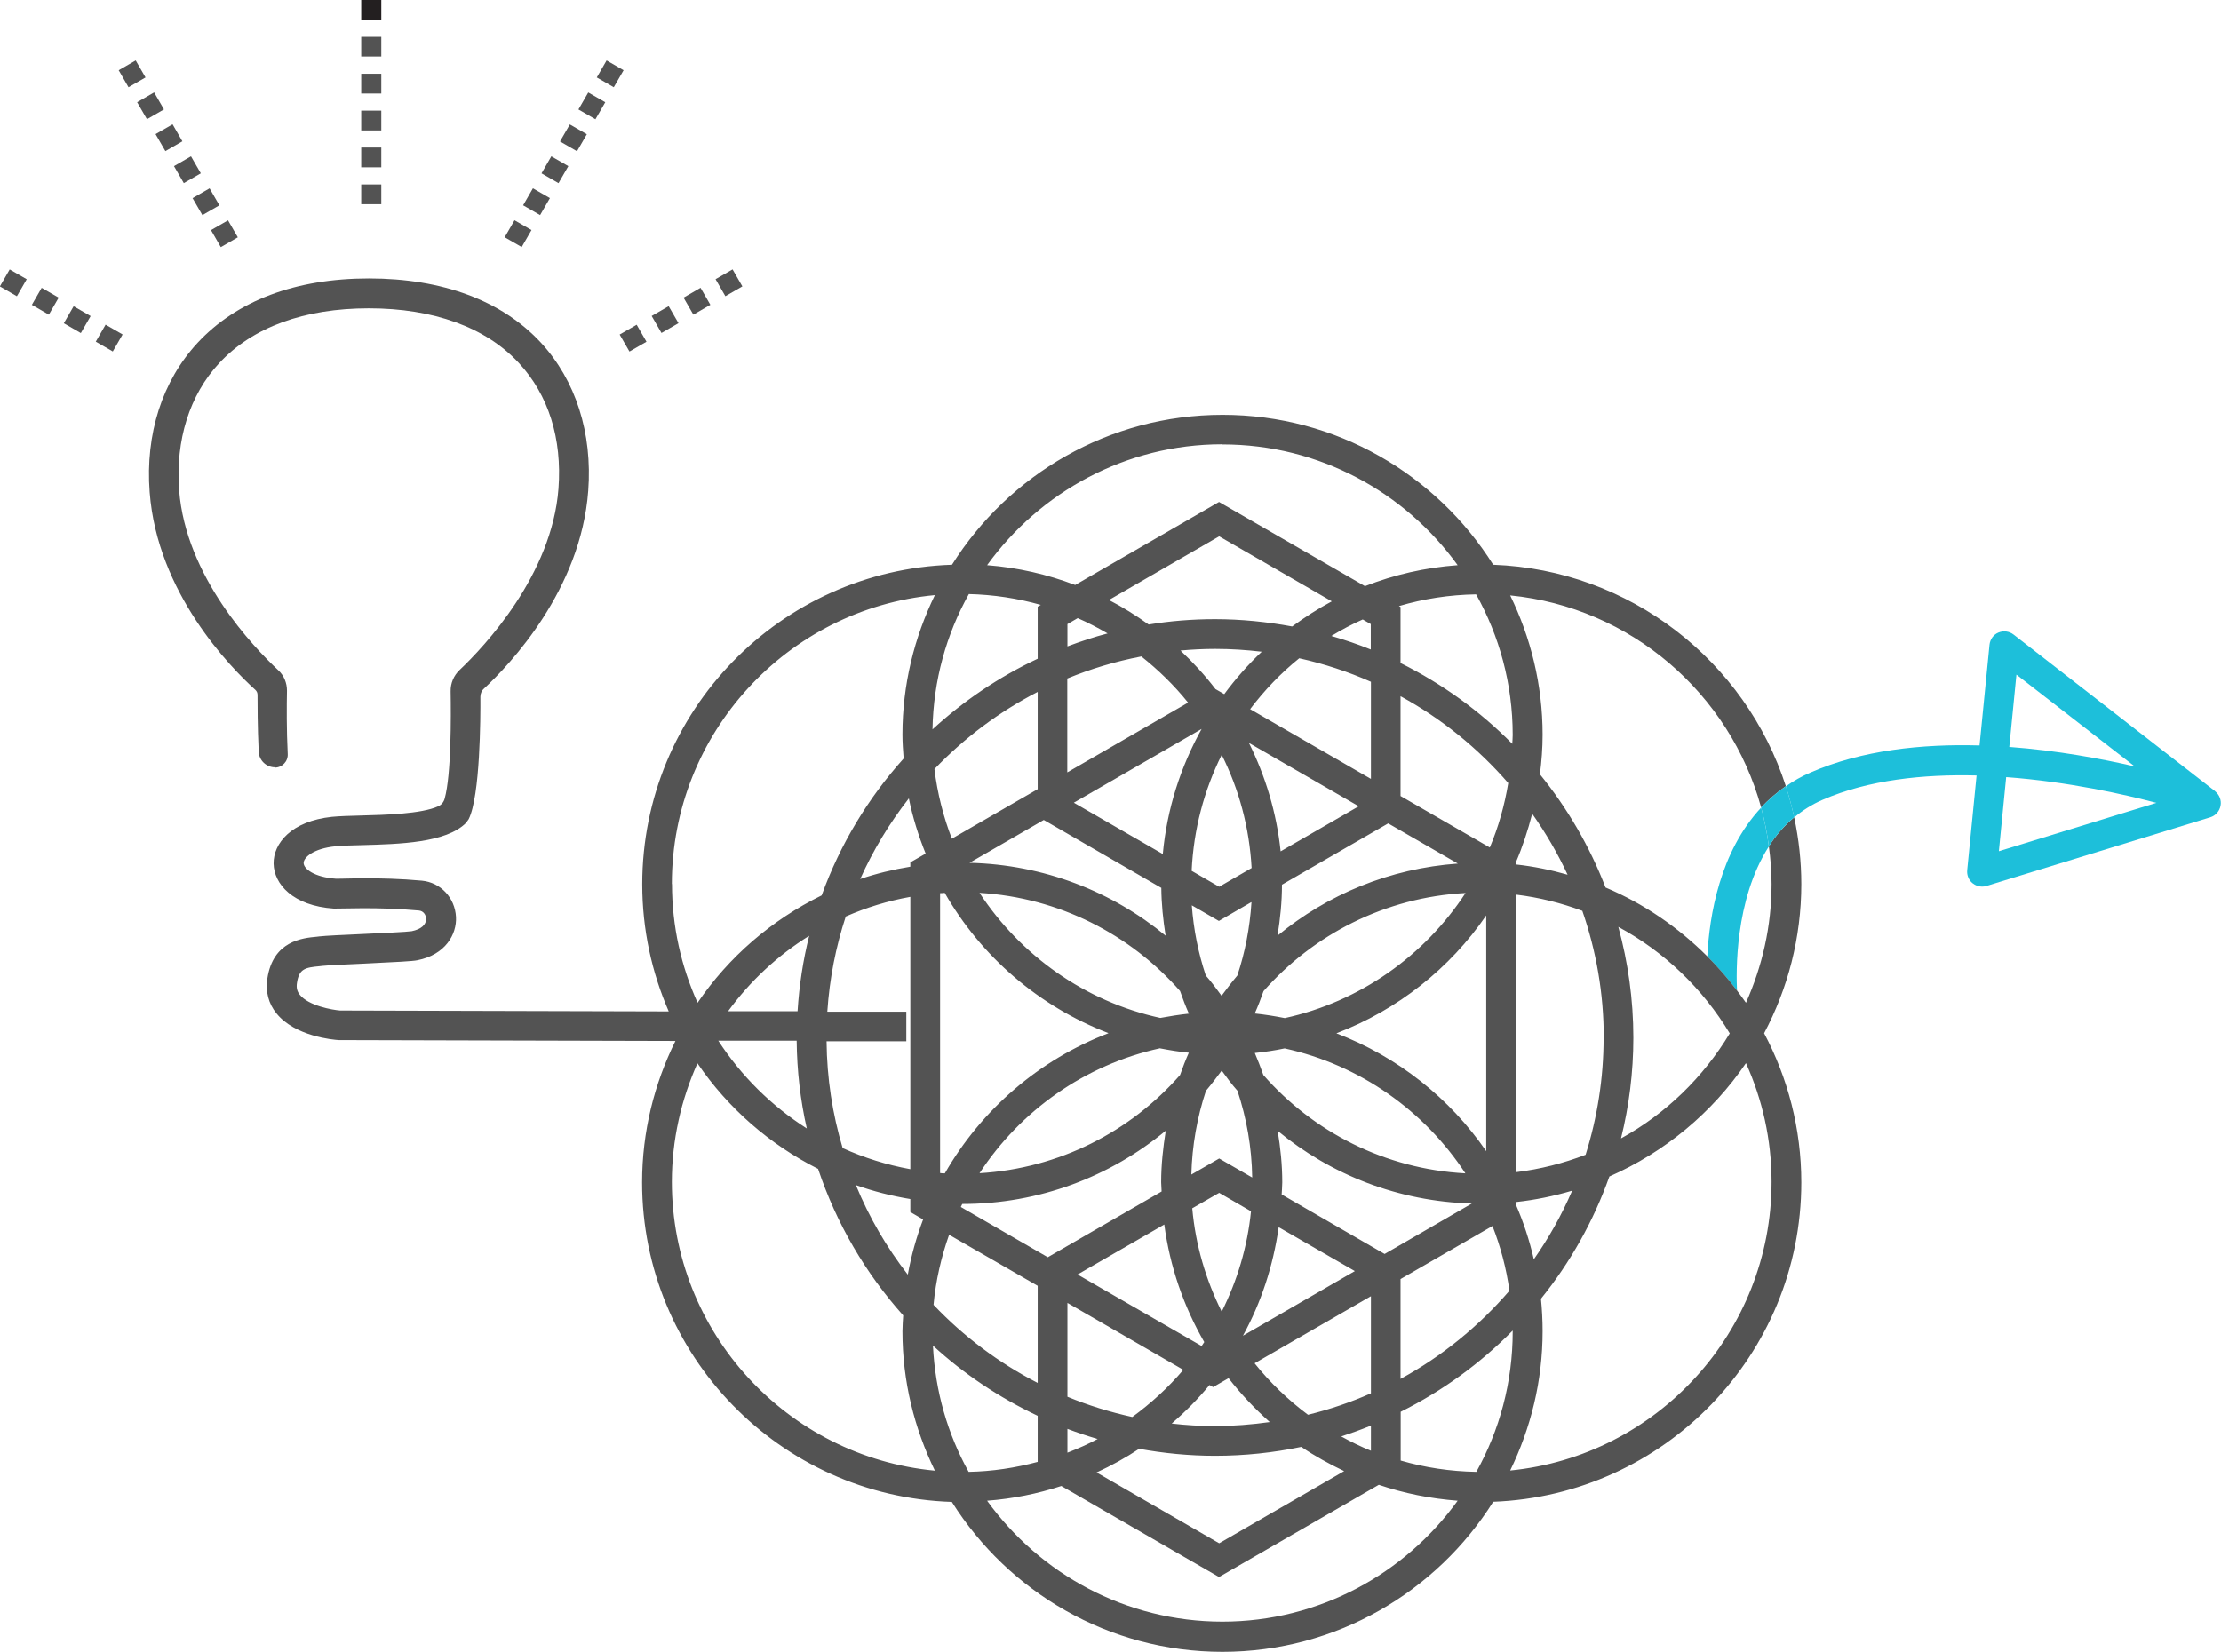 <?xml version="1.0" encoding="UTF-8"?> <svg xmlns="http://www.w3.org/2000/svg" viewBox="0 0 149.29 111.07"><defs><style>.d{fill:none;}.e{fill:#1dbfda;}.f{fill:#231f20;}.g{fill:#535353;}</style></defs><g id="a"></g><g id="b"><g id="c"><g><g><rect class="g" x="14.42" y="15.05" width="1.32" height="1.32" transform="translate(-5.83 9.65) rotate(-30)"></rect><rect class="g" x="13.18" y="12.9" width="1.32" height="1.32" transform="translate(-4.92 8.74) rotate(-30)"></rect><rect class="g" x="11.94" y="10.75" width="1.32" height="1.32" transform="translate(-4.02 7.83) rotate(-30)"></rect><rect class="g" x="10.7" y="8.6" width="1.32" height="1.32" transform="translate(-3.11 6.92) rotate(-30)"></rect><rect class="g" x="9.46" y="6.45" width="1.32" height="1.32" transform="translate(-2.2 6.02) rotate(-30.01)"></rect><rect class="g" x="8.22" y="4.3" width="1.32" height="1.32" transform="translate(-1.29 5.11) rotate(-30)"></rect><rect class="g" x="6.69" y="22.07" width="1.32" height="1.32" transform="translate(-16.02 17.73) rotate(-60)"></rect><rect class="g" x="4.54" y="20.83" width="1.32" height="1.32" transform="translate(-16.02 15.25) rotate(-60)"></rect><rect class="g" x="2.39" y="19.59" width="1.32" height="1.32" transform="translate(-16.02 12.77) rotate(-60)"></rect><rect class="g" x=".24" y="18.35" width="1.32" height="1.32" transform="translate(-16.02 10.29) rotate(-60)"></rect><polygon class="g" points="25.61 13.73 25.63 13.73 25.63 12.4 25.61 12.4 24.3 12.4 24.28 12.4 24.28 13.73 24.3 13.73 25.61 13.73"></polygon><polygon class="g" points="25.61 11.25 25.63 11.25 25.63 9.92 25.61 9.92 24.3 9.92 24.28 9.92 24.28 11.25 24.3 11.25 25.61 11.25"></polygon><polygon class="g" points="25.61 8.77 25.63 8.77 25.63 7.44 25.61 7.44 24.3 7.44 24.28 7.44 24.28 8.77 24.3 8.77 25.61 8.77"></polygon><polygon class="g" points="25.61 6.29 25.63 6.29 25.63 4.96 25.61 4.96 24.3 4.96 24.28 4.96 24.28 6.29 24.3 6.29 25.61 6.29"></polygon><polygon class="g" points="25.61 3.8 25.63 3.8 25.63 2.48 25.61 2.48 24.3 2.48 24.28 2.48 24.28 3.8 24.3 3.8 25.61 3.8"></polygon><polygon class="f" points="25.61 1.32 25.63 1.32 25.63 0 25.61 0 24.3 0 24.28 0 24.28 1.32 24.3 1.32 25.61 1.32"></polygon><rect class="g" x="34.16" y="15.05" width="1.32" height="1.32" transform="translate(3.81 38.01) rotate(-60)"></rect><rect class="g" x="35.4" y="12.9" width="1.32" height="1.32" transform="translate(6.29 38.01) rotate(-60)"></rect><rect class="g" x="36.64" y="10.75" width="1.32" height="1.32" transform="translate(8.77 38.01) rotate(-60)"></rect><rect class="g" x="37.88" y="8.6" width="1.32" height="1.32" transform="translate(11.25 38.01) rotate(-59.99)"></rect><rect class="g" x="39.12" y="6.45" width="1.32" height="1.32" transform="translate(13.73 38.01) rotate(-59.99)"></rect><rect class="g" x="40.36" y="4.3" width="1.32" height="1.32" transform="translate(16.21 38.01) rotate(-60)"></rect><rect class="g" x="41.9" y="22.07" width="1.32" height="1.32" transform="translate(-5.67 24.33) rotate(-30)"></rect><rect class="g" x="44.05" y="20.83" width="1.32" height="1.32" transform="translate(-4.76 25.23) rotate(-30)"></rect><rect class="g" x="46.19" y="19.59" width="1.32" height="1.32" transform="translate(-3.85 26.14) rotate(-30)"></rect><rect class="g" x="48.34" y="18.35" width="1.32" height="1.32" transform="translate(-2.94 27.05) rotate(-30)"></rect></g><g><path class="d" d="M79.32,72.3c.18-.51,.37-1.01,.59-1.5-.65-.07-1.29-.17-1.92-.29-5.06,1.11-9.39,4.19-12.14,8.4,5.36-.32,10.14-2.8,13.48-6.6Z"></path><path class="d" d="M72.43,85.7l8.34,4.81c.06-.09,.12-.18,.18-.27-1.38-2.39-2.31-5.06-2.69-7.91l-5.83,3.36Z"></path><path class="d" d="M63.19,60.07v18.82c.1,0,.21,0,.32,.02,2.45-4.28,6.33-7.63,10.99-9.42-4.66-1.79-8.54-5.14-11-9.43-.1,0-.21,0-.31,.02Z"></path><path class="d" d="M65.84,60.05c2.75,4.21,7.08,7.29,12.15,8.41,.63-.13,1.27-.23,1.93-.29-.22-.49-.41-1-.59-1.51-3.34-3.8-8.12-6.28-13.48-6.6Z"></path><path class="d" d="M79.34,43.75c.85,.8,1.64,1.66,2.35,2.59l.59,.34c.76-1.02,1.6-1.97,2.52-2.85-1.03-.12-2.07-.19-3.13-.19-.79,0-1.56,.04-2.33,.11Z"></path><path class="d" d="M78.16,57.43c.28-3.03,1.2-5.88,2.61-8.41l-8.59,4.96,5.98,3.45Z"></path><path class="d" d="M101.39,52.66c-2.04-2.35-4.49-4.34-7.24-5.84v6.71l6,3.46c.58-1.37,.99-2.83,1.24-4.33Z"></path><path class="d" d="M89.5,42.76c.9,.26,1.79,.57,2.65,.91v-1.72l-.54-.31c-.73,.33-1.43,.7-2.11,1.11Z"></path><path class="d" d="M92.15,45.84c-1.54-.68-3.15-1.21-4.82-1.58-1.24,1-2.34,2.15-3.3,3.42l8.12,4.69v-6.53Z"></path><path class="d" d="M86.19,59.49c0,1.17-.12,2.31-.3,3.43,3.35-2.77,7.54-4.52,12.13-4.85l-4.68-2.7-7.14,4.12Z"></path><path class="d" d="M99.91,61.56c-2.45,3.57-5.96,6.35-10.06,7.92,4.1,1.57,7.61,4.35,10.06,7.92v-15.85Z"></path><path class="d" d="M98.5,78.91c-2.75-4.21-7.08-7.29-12.15-8.4-.66,.13-1.34,.24-2.02,.31,.22,.49,.4,.98,.58,1.49,3.36,3.82,8.18,6.32,13.58,6.61Z"></path><path class="d" d="M85.36,95.62c-1.01-.89-1.94-1.88-2.77-2.95l-1.04,.6-.24-.14c-.77,.94-1.62,1.79-2.54,2.59,.95,.11,1.92,.17,2.9,.17,1.25,0,2.48-.09,3.69-.27Z"></path><path class="d" d="M85.95,82.51c-.37,2.61-1.18,5.07-2.4,7.29l7.51-4.34-5.12-2.95Z"></path><path class="d" d="M71.75,93.92c1.4,.58,2.85,1.03,4.36,1.36,1.27-.92,2.42-1.98,3.43-3.17l-7.79-4.5v6.31Z"></path><path class="d" d="M94.15,40.8v3.77c2.8,1.39,5.33,3.23,7.51,5.43,0-.2,.03-.4,.03-.6,0-3.43-.9-6.65-2.46-9.45-1.8,.03-3.54,.3-5.19,.79l.11,.06Z"></path><path class="d" d="M101.91,78.81c1.63-.2,3.19-.6,4.67-1.17,.79-2.48,1.21-5.13,1.21-7.87,0-2.99-.51-5.86-1.44-8.53-1.41-.53-2.9-.9-4.45-1.09v18.66Z"></path><path class="d" d="M101.91,58.12c1.19,.13,2.34,.37,3.47,.69-.67-1.44-1.47-2.82-2.38-4.1-.29,1.13-.65,2.23-1.11,3.29h.02v.13Z"></path><path class="d" d="M101.91,81.01c.51,1.17,.9,2.39,1.2,3.66,1-1.44,1.87-2.98,2.57-4.6-1.21,.36-2.47,.62-3.76,.76v.19Z"></path><path class="d" d="M108.96,76.54c3.02-1.67,5.53-4.12,7.31-7.06-1.81-3.01-4.39-5.5-7.49-7.16,.65,2.38,1.01,4.87,1.01,7.45,0,2.34-.29,4.6-.83,6.77Z"></path><path class="d" d="M80.13,60.88c.12,1.64,.44,3.22,.94,4.72,.37,.44,.72,.9,1.06,1.36,.34-.47,.68-.93,1.06-1.36,.52-1.56,.84-3.21,.95-4.92l-2.17,1.26-1.82-1.05Z"></path><path class="d" d="M101.51,40.03c1.38,2.84,2.18,6.01,2.18,9.37,0,.9-.07,1.79-.18,2.66,1.85,2.27,3.34,4.84,4.41,7.61,2.58,1.09,4.89,2.68,6.84,4.63,.14-2.77,.85-7.04,3.62-10.01-2.1-7.66-8.76-13.46-16.87-14.26Z"></path><path class="d" d="M116.76,66.61c.2,.27,.41,.54,.6,.82,1.1-2.44,1.72-5.13,1.72-7.98,0-.86-.08-1.71-.18-2.54-2.32,3.6-2.2,8.57-2.14,9.7Z"></path><path class="d" d="M71.75,41.96v1.5c.88-.33,1.78-.62,2.7-.87-.65-.38-1.31-.73-2.01-1.03l-.69,.4Z"></path><path class="d" d="M82.12,50.76c-1.18,2.37-1.9,5.01-2.02,7.8l1.85,1.07,2.18-1.26c-.15-2.72-.85-5.29-2.01-7.61Z"></path><path class="d" d="M83.18,73.35c-.37-.44-.72-.9-1.06-1.36-.34,.47-.68,.93-1.06,1.36-.59,1.78-.93,3.66-.98,5.63l1.87-1.08,2.22,1.28c-.03-2.03-.38-3.99-.99-5.83Z"></path><path class="d" d="M80.14,81.25c.22,2.48,.92,4.82,1.98,6.95,1.04-2.07,1.73-4.35,1.97-6.76l-2.14-1.24-1.81,1.04Z"></path><path class="d" d="M98.51,60.04c-5.41,.29-10.23,2.78-13.59,6.61-.18,.51-.37,1.01-.59,1.5,.69,.07,1.36,.17,2.02,.31,5.07-1.11,9.4-4.2,12.15-8.41Z"></path><path class="d" d="M91.33,54.21l-7.38-4.26c1.11,2.24,1.86,4.69,2.13,7.29l5.25-3.03Z"></path><path class="d" d="M71.75,51.91l8.12-4.69c-.93-1.15-1.99-2.19-3.15-3.11-1.72,.33-3.38,.83-4.96,1.48v6.31Z"></path><path class="d" d="M48.29,70.01c1.53,2.37,3.56,4.38,5.95,5.9-.42-1.9-.66-3.86-.68-5.88h-5.27Z"></path><path class="d" d="M55.56,70.03c.02,2.49,.4,4.9,1.08,7.18,1.43,.65,2.96,1.13,4.55,1.42v-18.31c-1.51,.27-2.97,.72-4.34,1.32-.67,2.03-1.09,4.17-1.24,6.39h5.31v2.01h-5.37Z"></path><path class="d" d="M69.75,95.22c-2.59-1.22-4.96-2.81-7.04-4.72,.15,3.07,.99,5.95,2.4,8.49,1.6-.04,3.16-.27,4.64-.67v-3.1Z"></path><path class="d" d="M48.94,68.01h4.67c.11-1.72,.37-3.42,.78-5.06-2.12,1.32-3.97,3.04-5.45,5.06Z"></path><path class="d" d="M62.05,82.01l-.86-.5v-.87c-1.26-.21-2.49-.52-3.67-.94,.9,2.17,2.08,4.19,3.49,6.02,.23-1.28,.58-2.52,1.03-3.71Z"></path><path class="d" d="M61.09,53.71c-1.3,1.66-2.4,3.48-3.27,5.42,1.09-.37,2.21-.64,3.37-.83v-.29l1.03-.59c-.48-1.19-.87-2.43-1.13-3.71Z"></path><path class="d" d="M60.71,88.49c-2.53-2.83-4.49-6.17-5.72-9.85-3.26-1.65-6.06-4.1-8.11-7.1-1.1,2.44-1.72,5.13-1.72,7.98,0,10.14,7.78,18.49,17.68,19.42-1.38-2.84-2.18-6.01-2.18-9.37,0-.36,.04-.71,.05-1.07Z"></path><path class="d" d="M81.95,106.07l-10.6-6.12c-1.59,.52-3.26,.85-4.99,.99,3.55,4.92,9.31,8.13,15.82,8.13s12.27-3.22,15.82-8.13c-1.84-.13-3.62-.5-5.3-1.07l-10.74,6.2Z"></path><path class="d" d="M135.54,45.35l-.48,4.87c3.24,.24,6.21,.79,8.43,1.31l-7.95-6.17Z"></path><path class="d" d="M134.37,57.21l10.59-3.25c-2.12-.56-5.91-1.42-10.1-1.73l-.49,4.97Z"></path><path class="d" d="M108.18,79.15c-1.07,3.01-2.64,5.78-4.6,8.22,.07,.72,.11,1.45,.11,2.18,0,3.36-.8,6.53-2.18,9.37,9.85-.98,17.57-9.31,17.57-19.41,0-2.84-.63-5.54-1.72-7.98-2.27,3.33-5.45,5.99-9.18,7.62Z"></path><path class="d" d="M74.54,40.35c.94,.48,1.83,1.04,2.67,1.65,1.45-.23,2.94-.36,4.46-.36,1.77,0,3.5,.17,5.18,.49,.85-.62,1.73-1.2,2.66-1.69l-7.57-4.37-7.41,4.28Z"></path><path class="d" d="M101.68,89.5c-2.18,2.21-4.72,4.06-7.53,5.46v3.28c1.62,.47,3.32,.73,5.08,.76,1.56-2.8,2.45-6.02,2.45-9.45,0-.02,0-.04,0-.06Z"></path><path class="d" d="M90.35,98.91c-1-.48-1.97-1.01-2.88-1.63-1.87,.39-3.81,.6-5.8,.6-1.74,0-3.44-.17-5.1-.47-.91,.6-1.87,1.13-2.86,1.59l8.24,4.76,8.4-4.85Z"></path><path class="d" d="M69.75,92.99v-6.53l-5.95-3.43c-.53,1.5-.9,3.07-1.05,4.72,2.01,2.12,4.38,3.9,7,5.25Z"></path><path class="d" d="M71.75,96.07v1.6c.7-.27,1.38-.57,2.03-.92-.69-.2-1.36-.43-2.03-.68Z"></path><path class="d" d="M78.09,80.13c0-.21-.03-.41-.03-.62,0-1.18,.12-2.34,.31-3.47-3.72,3.07-8.49,4.92-13.68,4.93-.03,.07-.07,.14-.1,.21l5.85,3.38,7.65-4.42Z"></path><path class="d" d="M55.23,60.21c1.24-3.42,3.13-6.54,5.51-9.2-.04-.53-.08-1.06-.08-1.61,0-3.36,.8-6.54,2.18-9.38-9.9,.93-17.68,9.28-17.68,19.42,0,2.84,.63,5.54,1.72,7.98,2.1-3.08,4.98-5.56,8.34-7.22Z"></path><path class="d" d="M63.98,56.4l5.77-3.33v-6.53c-2.6,1.34-4.94,3.1-6.94,5.19,.19,1.63,.6,3.2,1.17,4.68Z"></path><path class="d" d="M65.18,58.02c5,.12,9.58,1.93,13.18,4.9-.17-1.05-.28-2.13-.29-3.23l-7.89-4.56-4.99,2.88Z"></path><path class="d" d="M101.47,86.78c-.22-1.51-.6-2.97-1.14-4.35l-6.17,3.56v6.71c2.79-1.52,5.26-3.54,7.32-5.93Z"></path><path class="d" d="M92.15,95.85c-.66,.27-1.33,.51-2.01,.73,.65,.36,1.32,.68,2.01,.97v-1.69Z"></path><path class="d" d="M81.95,33.76l9.81,5.66c1.95-.77,4.04-1.25,6.23-1.41-3.55-4.91-9.3-8.12-15.81-8.12s-12.27,3.21-15.81,8.13c2.07,.16,4.05,.62,5.92,1.33l9.67-5.58Z"></path><path class="d" d="M69.75,44.3v-3.5l.21-.12c-1.55-.44-3.17-.69-4.85-.73-1.5,2.7-2.38,5.8-2.44,9.09,2.09-1.92,4.48-3.53,7.07-4.75Z"></path><path class="d" d="M98.93,80.93c-4.95-.15-9.48-1.95-13.05-4.89,.18,1.13,.31,2.29,.31,3.47,0,.27-.03,.54-.04,.81l6.92,4,5.86-3.39Z"></path><path class="d" d="M92.15,87.15l-7.82,4.51c1.04,1.3,2.25,2.46,3.59,3.46,1.46-.36,2.88-.84,4.23-1.44v-6.53Z"></path><path class="e" d="M116.76,66.61c-.06-1.13-.18-6.1,2.14-9.7-.12-.89-.29-1.76-.52-2.61-2.77,2.97-3.48,7.24-3.62,10.01,.72,.72,1.39,1.49,2,2.3Z"></path><path class="e" d="M148.9,53.2l-13.56-10.54c-.29-.22-.67-.27-1.01-.13s-.56,.46-.6,.82l-.67,6.77c-3.85-.11-7.9,.31-11.36,1.82-.61,.26-1.16,.58-1.66,.93,.22,.68,.41,1.38,.56,2.09,.55-.46,1.18-.87,1.9-1.18,3.1-1.35,6.8-1.73,10.36-1.64l-.63,6.37c-.03,.33,.1,.66,.36,.87,.18,.15,.41,.23,.63,.23,.1,0,.2-.01,.29-.04l15.06-4.62c.36-.11,.62-.41,.69-.78s-.08-.74-.37-.97Zm-13.36-7.84l7.95,6.17c-2.22-.51-5.19-1.07-8.43-1.31l.48-4.87Zm-1.18,11.86l.49-4.97c4.19,.31,7.98,1.17,10.1,1.73l-10.59,3.25Z"></path><path class="g" d="M18.47,51.61c.5,0,.9-.42,.87-.92-.08-1.58-.07-3.28-.05-4.25,0-.52-.2-1.02-.58-1.37-1.66-1.55-6.23-6.3-6.67-12.12-.25-3.36,.7-6.39,2.69-8.53,2.24-2.42,5.72-3.69,10.06-3.69s7.86,1.27,10.09,3.68c1.99,2.15,2.91,5.07,2.66,8.44-.44,5.8-4.97,10.61-6.65,12.2-.39,.37-.61,.89-.6,1.43,.03,1.74,.04,5.62-.4,7.21-.06,.23-.21,.42-.43,.52-1.14,.52-3.62,.58-5.18,.62-.78,.02-1.45,.04-1.97,.09-2.74,.29-3.94,1.79-3.92,3.15,.03,1.37,1.29,2.83,4.05,3.02,.32,.02,2.96-.13,5.72,.13,.31,.03,.47,.3,.48,.54,.02,.41-.33,.72-.97,.85-.29,.05-2.05,.13-3.34,.19-1.3,.06-2.43,.11-2.87,.16l-.16,.02c-.96,.09-2.95,.27-3.33,2.82-.13,.87,.08,1.68,.61,2.33,1.24,1.55,3.83,1.78,4.19,1.8l22.63,.06c-1.42,2.87-2.24,6.09-2.24,9.51,0,11.63,9.28,21.11,20.82,21.48,3.81,6.05,10.53,10.08,18.19,10.08s14.39-4.04,18.2-10.09c11.49-.43,20.71-9.88,20.71-21.47,0-3.62-.91-7.03-2.5-10.03,1.59-3,2.5-6.41,2.5-10.03,0-1.54-.17-3.04-.48-4.49-.68,.57-1.24,1.23-1.7,1.95,.11,.83,.18,1.68,.18,2.54,0,2.84-.63,5.54-1.72,7.98-.19-.28-.4-.55-.6-.82-.61-.81-1.28-1.58-2-2.3-1.95-1.95-4.26-3.54-6.84-4.63-1.07-2.78-2.57-5.34-4.41-7.61,.11-.87,.18-1.76,.18-2.66,0-3.36-.8-6.54-2.18-9.37,8.11,.8,14.77,6.6,16.87,14.26,.49-.52,1.04-1,1.66-1.43-2.71-8.4-10.46-14.55-19.67-14.89-3.81-6.05-10.53-10.08-18.19-10.08s-14.38,4.03-18.19,10.08c-11.54,.37-20.82,9.85-20.82,21.48,0,3.04,.64,5.93,1.78,8.55l-22.09-.06c-.52-.04-2.12-.32-2.71-1.06-.18-.22-.24-.47-.19-.79,.14-.96,.55-1.04,1.54-1.13l.17-.02c.39-.04,1.6-.1,2.77-.15,2.26-.11,3.29-.16,3.62-.23,1.87-.37,2.65-1.73,2.59-2.91-.07-1.29-1.03-2.32-2.29-2.44-2.91-.27-5.52-.11-5.76-.13-1.5-.1-2.19-.68-2.19-1.06,0-.37,.65-.97,2.13-1.12,.44-.05,1.08-.06,1.81-.08,2.51-.07,5.63-.15,6.97-1.49l.18-.25c.78-1.54,.8-6.85,.79-8.23,0-.21,.08-.41,.24-.55,1.74-1.62,6.51-6.63,7.01-13.3,.29-3.89-.84-7.42-3.18-9.96-2.62-2.83-6.62-4.32-11.56-4.32s-8.89,1.5-11.52,4.33c-2.37,2.56-3.52,6.12-3.22,10.04,.51,6.78,5.44,11.79,7.1,13.29,.1,.09,.15,.21,.15,.34,0,.56,0,2.15,.08,3.83,.03,.58,.51,1.04,1.1,1.04h0Zm97.8,17.87c-1.78,2.95-4.29,5.4-7.31,7.06,.54-2.17,.83-4.44,.83-6.77,0-2.58-.36-5.08-1.01-7.45,3.1,1.67,5.68,4.16,7.49,7.16Zm-8.48,.29c0,2.74-.43,5.39-1.21,7.87-1.48,.57-3.04,.97-4.67,1.17v-18.66c1.55,.19,3.03,.56,4.45,1.09,.93,2.68,1.44,5.54,1.44,8.53Zm-2.12,10.3c-.7,1.63-1.57,3.17-2.57,4.6-.29-1.26-.69-2.49-1.2-3.66v-.19c1.29-.14,2.55-.4,3.76-.76Zm-2.68-25.36c.91,1.29,1.71,2.66,2.38,4.1-1.12-.32-2.28-.56-3.47-.69v-.11h-.02c.46-1.07,.82-2.17,1.11-3.3Zm-1.31-5.3c0,.2-.02,.4-.03,.6-2.17-2.2-4.71-4.04-7.51-5.43v-3.77l-.11-.06c1.65-.49,3.39-.76,5.19-.79,1.56,2.8,2.46,6.02,2.46,9.45Zm-24.97-5.28c1.16,.92,2.22,1.95,3.15,3.11l-8.12,4.69v-6.31c1.58-.65,3.24-1.15,4.96-1.48Zm-4.96-.67v-1.5l.69-.4c.69,.3,1.36,.65,2.01,1.03-.92,.24-1.82,.54-2.7,.87Zm12.2,6.49l7.38,4.26-5.25,3.03c-.27-2.6-1.02-5.05-2.13-7.29Zm.97,16.7c3.36-3.82,8.18-6.32,13.59-6.61-2.75,4.21-7.08,7.3-12.15,8.41-.66-.13-1.34-.24-2.02-.31,.22-.49,.41-.99,.59-1.5Zm-2.97,11.24l-1.87,1.08c.05-1.96,.39-3.85,.98-5.63,.37-.44,.72-.9,1.06-1.36,.34,.47,.68,.93,1.06,1.36,.61,1.84,.96,3.79,.99,5.83l-2.22-1.28Zm2.14,3.54c-.24,2.41-.93,4.68-1.97,6.76-1.06-2.13-1.76-4.47-1.98-6.95l1.81-1.04,2.14,1.24Zm-2.14-21.81l-1.85-1.07c.13-2.79,.84-5.43,2.02-7.8,1.16,2.31,1.86,4.89,2.01,7.61l-2.18,1.26Zm2.17,1.05c-.11,1.71-.43,3.36-.95,4.92-.37,.44-.72,.9-1.06,1.36-.34-.47-.68-.93-1.06-1.36-.5-1.5-.82-3.08-.94-4.72l1.82,1.05,2.17-1.26Zm-.09-12.99c.96-1.27,2.06-2.42,3.3-3.42,1.67,.37,3.28,.9,4.82,1.58v6.53l-8.12-4.69Zm-1.74-1.01l-.59-.34c-.71-.93-1.5-1.79-2.35-2.59,.77-.07,1.54-.11,2.33-.11,1.06,0,2.11,.07,3.13,.19-.92,.87-1.76,1.82-2.52,2.85Zm-4.13,10.75l-5.98-3.45,8.59-4.96c-1.41,2.54-2.33,5.38-2.61,8.41Zm1.76,10.73c-.65,.07-1.29,.17-1.93,.29-5.07-1.11-9.39-4.2-12.15-8.41,5.36,.32,10.14,2.8,13.48,6.6,.18,.51,.37,1.02,.59,1.51Zm-5.42,1.32c-4.66,1.79-8.54,5.14-10.99,9.42-.1,0-.21,0-.32-.02v-18.82c.1,0,.21,0,.31-.02,2.45,4.29,6.34,7.64,11,9.43Zm3.49,1.02c.63,.12,1.27,.23,1.92,.29-.22,.49-.41,.99-.59,1.5-3.34,3.8-8.11,6.28-13.48,6.6,2.75-4.21,7.08-7.29,12.14-8.4Zm2.96,19.74c-.06,.09-.12,.18-.18,.27l-8.34-4.81,5.83-3.36c.38,2.85,1.31,5.52,2.69,7.91Zm-1.41,1.87c-1.01,1.19-2.17,2.25-3.43,3.17-1.5-.33-2.96-.78-4.36-1.36v-6.31l7.79,4.5Zm1.76,1.02l.24,.14,1.04-.6c.83,1.07,1.76,2.05,2.77,2.95-1.21,.17-2.44,.27-3.69,.27-.98,0-1.95-.06-2.9-.17,.91-.79,1.77-1.65,2.54-2.59Zm2.25-3.32c1.22-2.22,2.03-4.69,2.4-7.29l5.12,2.95-7.51,4.34Zm.78-19c.68-.07,1.36-.17,2.02-.31,5.07,1.11,9.39,4.19,12.15,8.4-5.41-.29-10.23-2.79-13.58-6.61-.18-.5-.37-1-.58-1.49Zm5.51-1.33c4.1-1.57,7.61-4.35,10.06-7.92v15.85c-2.45-3.57-5.96-6.35-10.06-7.92Zm4.3-15.95v-6.71c2.75,1.5,5.2,3.49,7.24,5.84-.25,1.51-.66,2.96-1.24,4.33l-6-3.46Zm3.86,4.54c-4.59,.33-8.78,2.08-12.13,4.85,.18-1.12,.3-2.26,.3-3.43l7.14-4.12,4.68,2.7Zm-5.86-14.39c-.86-.35-1.75-.65-2.65-.91,.68-.41,1.38-.79,2.11-1.11l.54,.31v1.72Zm-5.29-1.55c-1.68-.31-3.41-.49-5.18-.49-1.52,0-3.01,.12-4.46,.36-.85-.61-1.74-1.17-2.67-1.65l7.41-4.28,7.57,4.37c-.93,.5-1.82,1.07-2.66,1.69Zm-8.79,17.56c.01,1.1,.12,2.17,.29,3.23-3.6-2.97-8.18-4.78-13.18-4.9l4.99-2.88,7.89,4.56Zm-8.31-6.62l-5.77,3.33c-.57-1.48-.97-3.05-1.17-4.68,2-2.09,4.34-3.85,6.94-5.19v6.53Zm-5.95,29.96l5.95,3.43v6.53c-2.62-1.35-4.99-3.13-7-5.25,.15-1.64,.52-3.22,1.05-4.72Zm.78-1.86c.03-.07,.07-.14,.1-.21,5.19,0,9.96-1.85,13.68-4.93-.18,1.13-.31,2.29-.31,3.47,0,.21,.03,.41,.03,.62l-7.65,4.42-5.85-3.38Zm7.17,14.91c.66,.25,1.34,.48,2.03,.68-.65,.35-1.33,.65-2.03,.92v-1.6Zm4.82,1.34c1.66,.3,3.36,.47,5.1,.47,1.99,0,3.93-.21,5.8-.6,.91,.62,1.88,1.15,2.88,1.63l-8.4,4.85-8.24-4.76c1-.46,1.96-.99,2.86-1.59Zm13.57-.83c.68-.22,1.35-.46,2.01-.73v1.69c-.69-.28-1.36-.61-2.01-.97Zm-2.22-1.46c-1.34-1-2.55-2.16-3.59-3.46l7.82-4.51v6.53c-1.35,.6-2.77,1.08-4.23,1.44Zm-1.77-14.81c.01-.27,.04-.54,.04-.81,0-1.18-.12-2.34-.31-3.47,3.57,2.95,8.11,4.75,13.05,4.89l-5.86,3.39-6.92-4Zm8,5.68l6.17-3.56c.54,1.38,.93,2.83,1.14,4.35-2.06,2.39-4.53,4.41-7.32,5.93v-6.71Zm-11.98-56.11c6.51,0,12.26,3.21,15.81,8.12-2.18,.16-4.27,.64-6.23,1.41l-9.81-5.66-9.67,5.58c-1.87-.71-3.85-1.17-5.92-1.33,3.55-4.91,9.31-8.13,15.81-8.13Zm-17.06,10.06c1.68,.04,3.3,.29,4.85,.73l-.21,.12v3.5c-2.6,1.22-4.98,2.83-7.07,4.75,.06-3.29,.93-6.39,2.44-9.09Zm-19.95,19.49c0-10.14,7.78-18.49,17.68-19.42-1.38,2.84-2.18,6.01-2.18,9.38,0,.54,.04,1.07,.08,1.61-2.39,2.66-4.27,5.77-5.51,9.2-3.36,1.65-6.25,4.14-8.34,7.22-1.1-2.44-1.72-5.13-1.72-7.98Zm10.45,8.58c.15-2.22,.57-4.35,1.24-6.39,1.37-.6,2.83-1.05,4.34-1.32v18.31c-1.59-.29-3.12-.77-4.55-1.42-.68-2.28-1.06-4.69-1.08-7.18h5.36v-1.99h-5.3Zm5.58,12.61v.87l.86,.5c-.45,1.19-.8,2.43-1.03,3.71-1.42-1.83-2.6-3.85-3.49-6.02,1.18,.42,2.4,.73,3.67,.94Zm0-22.64v.29c-1.16,.19-2.28,.46-3.37,.83,.87-1.94,1.97-3.76,3.27-5.42,.26,1.28,.65,2.52,1.13,3.71l-1.03,.59Zm-7.58,10.01h-4.67c1.48-2.03,3.32-3.74,5.45-5.07-.41,1.64-.67,3.33-.78,5.07Zm.62,7.88c-2.38-1.52-4.41-3.53-5.95-5.9h5.27c.02,2.03,.25,4,.68,5.9Zm-9.07,3.6c0-2.84,.63-5.54,1.72-7.98,2.05,3.01,4.84,5.45,8.11,7.1,1.23,3.68,3.19,7.02,5.72,9.85-.02,.36-.05,.71-.05,1.07,0,3.36,.8,6.53,2.18,9.37-9.9-.93-17.68-9.28-17.68-19.42Zm17.55,11c2.08,1.91,4.46,3.5,7.04,4.72v3.1c-1.49,.4-3.04,.64-4.64,.67-1.41-2.54-2.25-5.42-2.4-8.49Zm19.46,18.56c-6.51,0-12.27-3.22-15.82-8.13,1.73-.13,3.4-.47,4.99-.99l10.6,6.12,10.74-6.2c1.68,.57,3.46,.93,5.3,1.07-3.55,4.91-9.31,8.13-15.82,8.13Zm17.06-10.07c-1.76-.03-3.46-.29-5.08-.76v-3.28c2.81-1.4,5.35-3.25,7.53-5.46,0,.02,0,.04,0,.06,0,3.43-.89,6.65-2.45,9.45Zm19.85-19.5c0,10.1-7.72,18.44-17.57,19.41,1.38-2.84,2.18-6.01,2.18-9.37,0-.74-.04-1.46-.11-2.18,1.97-2.44,3.53-5.21,4.6-8.22,3.73-1.64,6.91-4.29,9.18-7.62,1.1,2.44,1.72,5.13,1.72,7.98Z"></path><path class="e" d="M118.38,54.29c.23,.85,.4,1.72,.52,2.61,.46-.72,1.02-1.38,1.7-1.95-.15-.71-.34-1.41-.56-2.09-.62,.43-1.17,.91-1.66,1.43Z"></path></g></g></g></g></svg> 